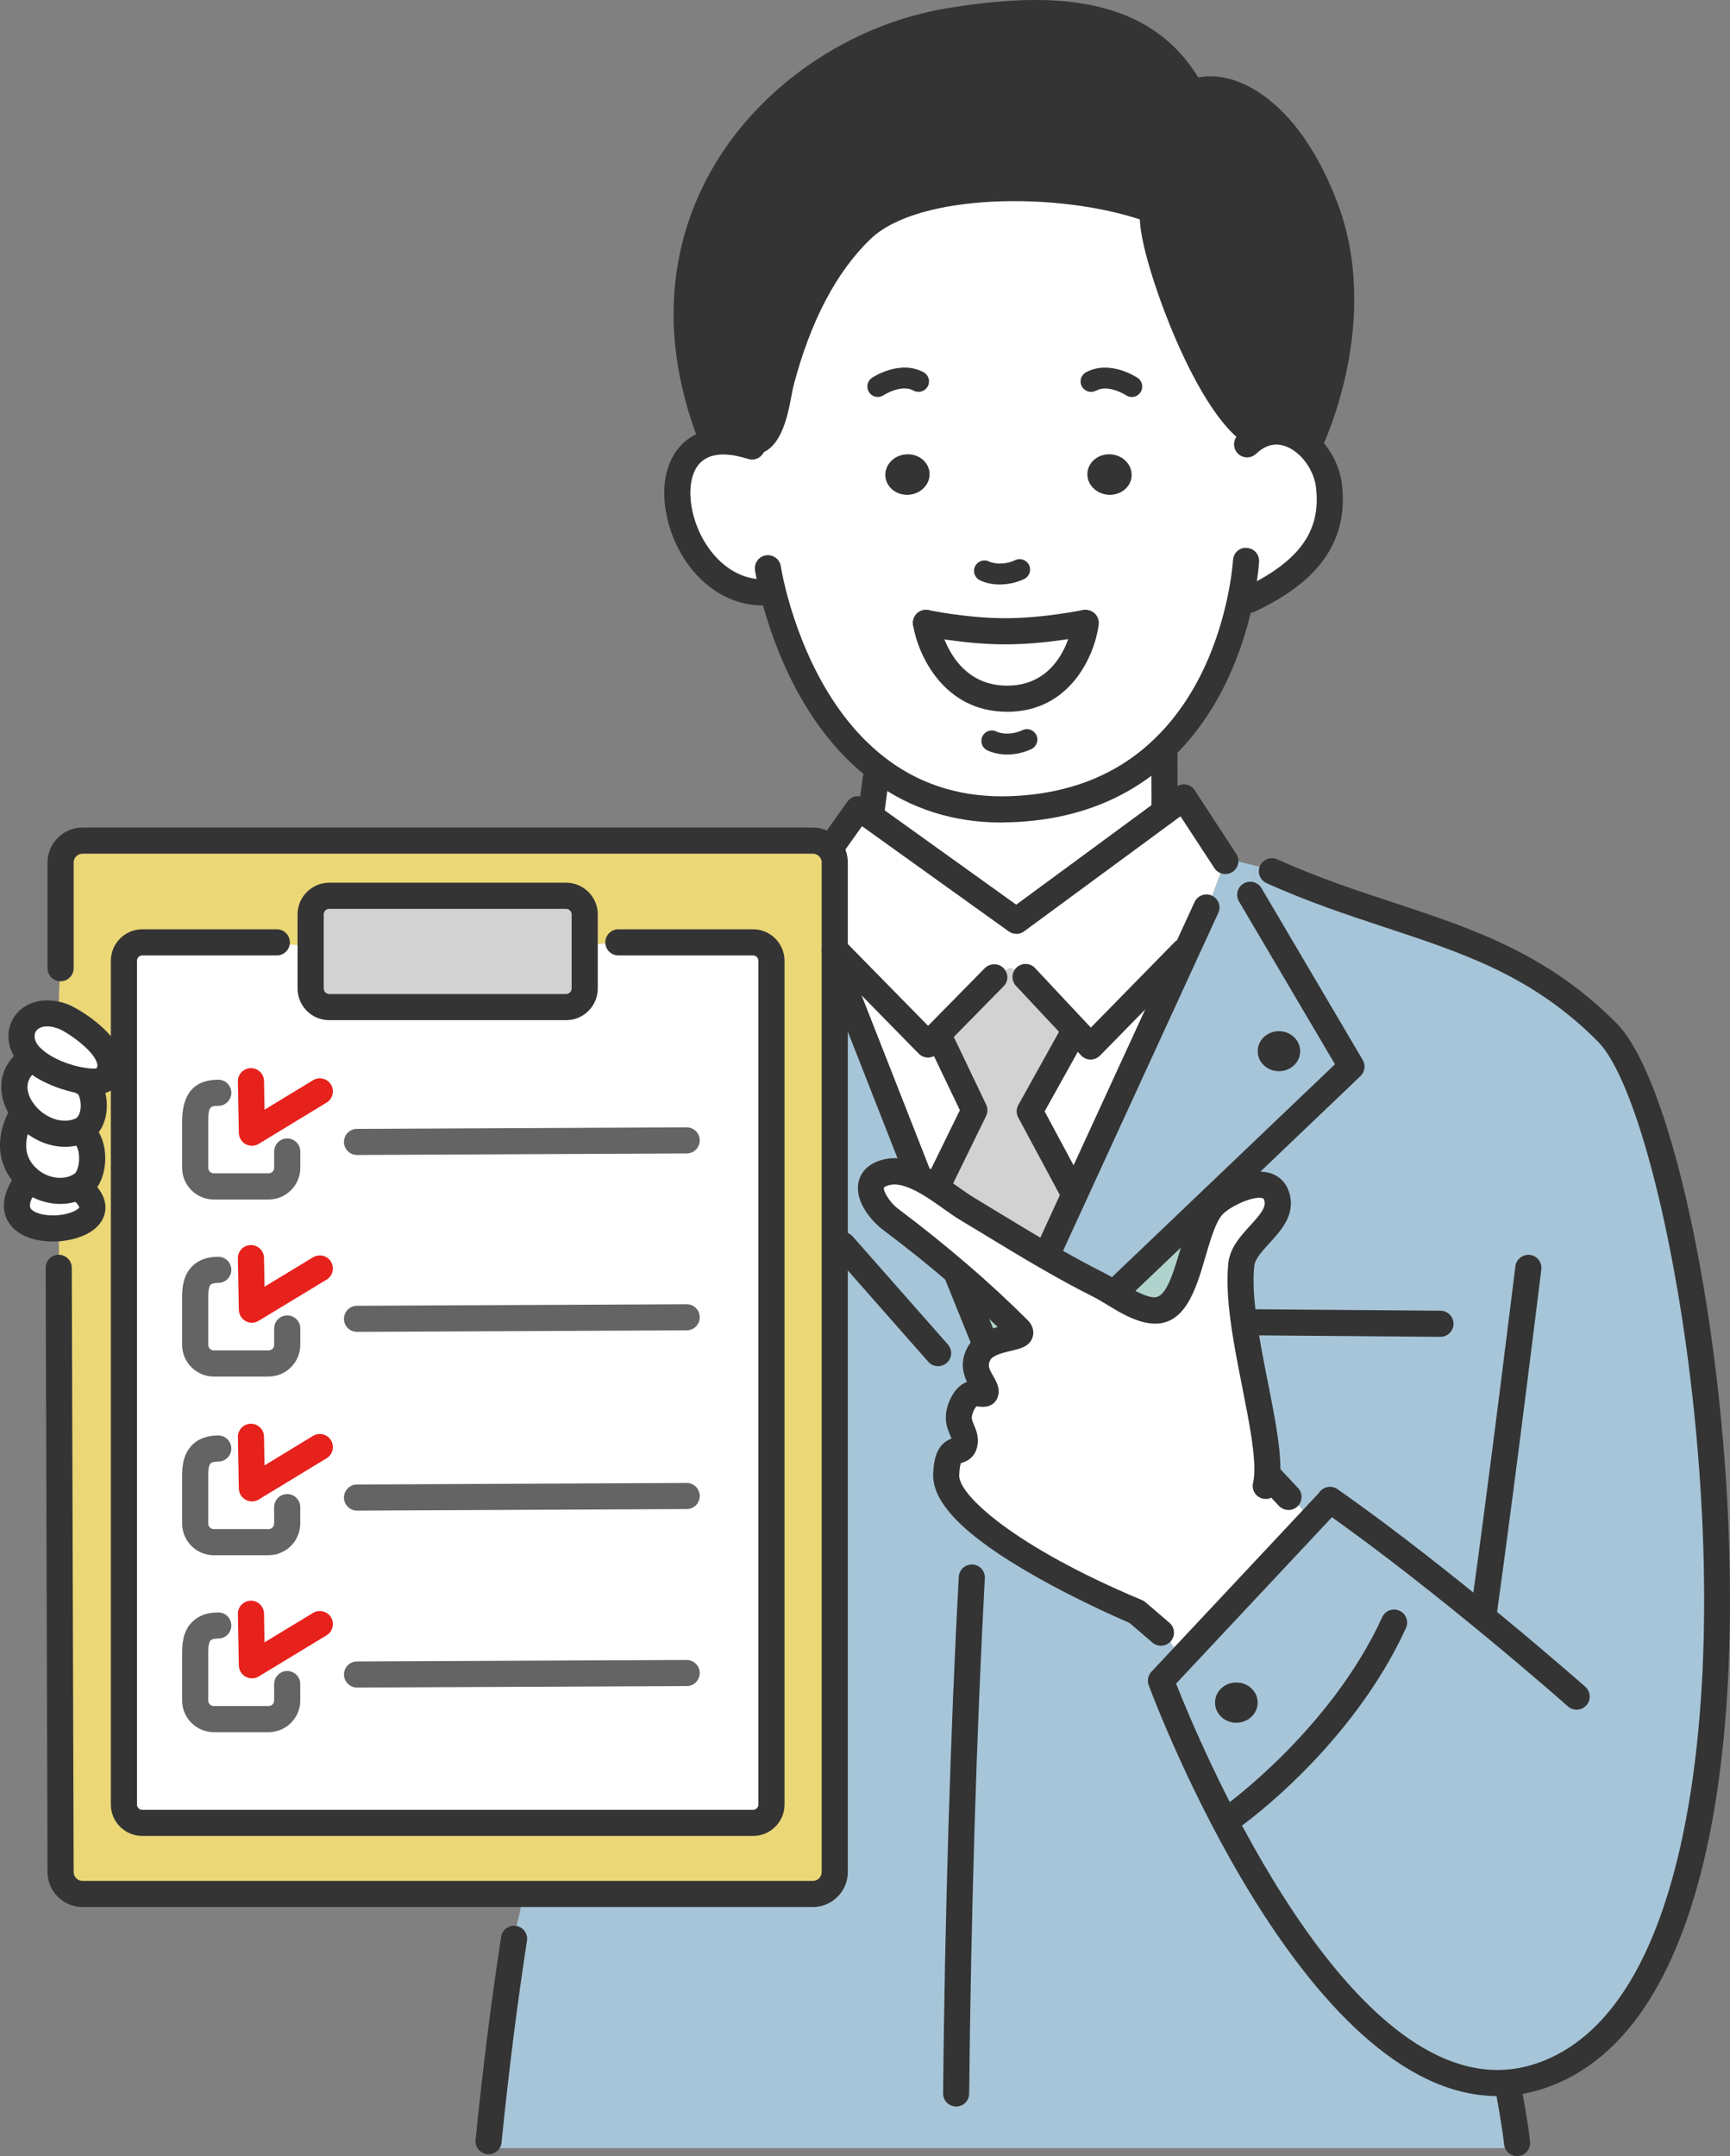 <?xml version="1.0" encoding="UTF-8"?>
<svg id="_レイヤー_2" data-name="レイヤー 2" xmlns="http://www.w3.org/2000/svg" viewBox="0 0 434.31 541.17">
  <rect x="0" y="0" width="434.31" height="541.17" fill="#808080" stroke="none"/>
  <defs>
    <style>
      .cls-1 {
        fill: #ebd776;
      }

      .cls-2 {
        fill: #b0d2cc;
      }

      .cls-3 {
        fill: #fff;
      }

      .cls-4 {
        fill: #636463;
      }

      .cls-5 {
        fill: #343434;
      }

      .cls-6 {
        fill: #a6c5d8;
      }

      .cls-7 {
        fill: #d2d2d2;
      }

      .cls-8 {
        fill: #e7211c;
      }
    </style>
  </defs>
  <g id="_レイヤー_1-2" data-name="レイヤー 1">
    <g>
      <g>
        <path class="cls-3" d="M7.21,295.93v-.03c-3.93-3.36-5.77-9.39-1.31-16.79,3.02,3.99,8.55,6.66,13.77,4.91,4.46,1.26,4.51,10.86.84,13.33-.29.18-.6.37-.89.52-3.86,1.99-8.95,1.05-12.41-1.94Z"/>
        <path class="cls-3" d="M329.28,381.47l-32.11,34.26-1.71-1.6-.81-.79-.52-.52-.52-1.08-.26-.52-1.89-1.42-5.9-5.06-.37-.26s-48.19-20.22-47.64-34.39c.31-8.42,3.96-4.51,4.62-7.79.6-3.1-2.62-4.51-.97-8.92,2.23-5.9,5.85-2.7,6.22-3.83.63-1.86-4.3-5.09-1.6-9.86.45-.79,1.1-1.42,1.84-1.89,3.8-2.52,10.31-1.89,8.05-4.17-4.88-4.88-9.99-9.57-15.29-14.11-5.43-4.67-11.02-9.13-16.71-13.4-3.83-2.86-8.37-9.81-1.44-11.8,2.62-.76,5.43-.1,8.16,1.18,1.31.58,2.62,1.34,3.88,2.12,3.15,1.99,6.11,4.35,8.5,5.77,6.58,3.96,13.14,8.03,19.8,11.88,4.38,2.54,8.81,4.98,13.3,7.24,1.26.63,2.54,1.42,3.88,2.23,2.94,1.78,6.06,3.67,9.18,4.12,10.07,1.44,9.5-20.15,15.92-26.65l.63-.55c3.75-3.02,13.06-7.08,14.95-1.6,2.33,6.72-8.13,10.91-8.81,17.31-1.63,15.5,7.58,41.47,6.45,53.62l1.02.13,4.33,4.62,1.39,1.36.52.26.79.52,1.05,1.31,1.08,1.08.26.52.73.68Z"/>
        <path class="cls-6" d="M247.41,349.55c-.37,1.13-3.99-2.07-6.22,3.83-1.65,4.41,1.57,5.82.97,8.92-.66,3.28-4.3-.63-4.62,7.79-.55,14.17,47.64,34.39,47.64,34.39l.37.26,5.9,5.06,1.89,1.42.26.52.52,1.08.52.52.81.79,1.71,1.6-5.72,6.11s37.41,100.99,84.49,100.99l2.86,2.07s1.57,8.37,2.05,12.98v1.29H122.66v-1.73c1.6-15.87,3.67-33.13,6.4-50.81h.13c.18-3.49,1.81-6.95,1.81-10.52v-.73h73.08c3.02,0,5.48-2.47,5.48-5.51v-224.39h1.52l19.49,49.63-.16.37c-2.73-1.29-5.53-1.94-8.16-1.18-6.93,1.99-2.39,8.95,1.44,11.8,5.69,4.28,11.28,8.74,16.71,13.4l-.18.18,6.93,17.13.5.97c-.73.47-1.39,1.1-1.84,1.89-2.7,4.77,2.23,8,1.6,9.86Z"/>
        <path class="cls-5" d="M272.99,118.6c.26-2.81,2.96-4.85,6.01-4.56,3.07.26,5.35,2.78,5.09,5.59-.24,2.78-2.94,4.83-6.01,4.56-3.07-.29-5.35-2.78-5.09-5.59Z"/>
        <path class="cls-2" d="M288.96,328.85c-3.12-.45-6.24-2.33-9.18-4.12l.31-.55,23.95-22.85.84.87c-6.43,6.51-5.85,28.09-15.92,26.65Z"/>
        <path class="cls-3" d="M15.74,255.09c2.62.94,16.13,9.29,10.7,15.56-.73.87-2.89,1.05-5.56.63-4.22-.63-9.73-2.68-12.88-5.77-.6-.55-1.13-1.18-1.52-1.84-2.7-4.38-.1-9.34,5.35-9.34,1.18,0,2.49.24,3.91.76Z"/>
        <path class="cls-3" d="M272.57,156.35s-2.47,19.02-19.75,19.02-20.36-19.02-20.36-19.02c0,0,9.92,2.1,19.91,2.1s19.99-2.1,19.99-2.1h.21Z"/>
        <path class="cls-3" d="M292.35,202.1l.79,1.08-37.98,27.94-36.67-26.28.18-.26,1.15-8.92,1.6-1.94c8.26,6.01,18.81,9.89,32.16,9.44,17.23-.58,29.46-6.69,38.14-14.93l.6.63c0,10.47.08,7.53.03,13.25Z"/>
        <path class="cls-6" d="M304.05,301.33l35.23-33.63-25.42-43.12,1.5-7.24c1.1.26,2.18.58,3.17,1,.26.1.52.21.79.34,31.56,14.27,59.31,15.37,84.2,40.48,25.08,25.31,53.51,236.58-16.08,261.63-3.88,1.39-7.71,2.05-11.49,2.05-47.09,0-84.49-100.99-84.49-100.99l5.72-6.11,32.11-34.26-.73-.68-.26-.52-1.08-1.08-1.05-1.31-.79-.52-.52-.26-1.39-1.36-4.33-4.62-1.02-.13c1.13-12.15-8.08-38.11-6.45-53.62.68-6.4,11.15-10.6,8.81-17.31-1.89-5.48-11.2-1.42-14.95,1.6l-.63.55-.84-.87ZM315.72,427.35c0-2.78-2.39-5.04-5.35-5.04s-5.33,2.26-5.33,5.04,2.39,5.04,5.33,5.04,5.35-2.26,5.35-5.04Z"/>
        <path class="cls-1" d="M31.11,241.16v211.79c0,2.54,2.07,4.59,4.62,4.59h153.32c2.54,0,4.62-2.05,4.62-4.59v-211.79c0-2.54-2.07-4.62-4.62-4.62h-33.81l-.03.24c-1.84-.16-4.07.16-5.53.16h-2.89v-7.42c0-2.57-2.1-4.67-4.67-4.67h-59.47c-2.57,0-4.67,2.1-4.67,4.67v7.69c-2.2.03-5.72.16-7.5-.73l-1,.08h-33.76c-2.54,0-4.62,2.07-4.62,4.62ZM26.44,270.64c5.43-6.27-8.08-14.61-10.7-15.56-1.42-.52-2.73-.76-3.91-.76l2.96-2.7c0-2.81.21-5.56.21-8.37l.21-.24v-26.52c0-3.04,2.47-5.51,5.51-5.51h183.36c.94,0,1.84.24,2.62.68,1.71.92,2.86,2.73,2.86,4.83v253.37c0,3.04-2.47,5.51-5.48,5.51H20.72c-3.04,0-5.51-2.47-5.51-5.51l-.47-151.65.05-.84v-7.74l-.08-1.36c6.56-.52,12.51-4.51,4.91-10.39v-.03c.29-.16.6-.34.89-.52,3.67-2.47,3.62-12.07-.84-13.33,5.51-1.84,4.41-11.38,1.15-12.41l.05-.34c2.68.42,4.83.24,5.56-.63Z"/>
        <polygon class="cls-3" points="273.8 262.67 297.2 238.8 297.7 239.03 269.76 299.81 269.71 299.79 258.51 278.93 269.71 258.81 269.97 258.58 273.8 262.67"/>
        <path class="cls-3" d="M5.9,279.11c-3.12-4.14-3.57-9.71,1.81-13.3l.29-.31c3.15,3.1,8.66,5.14,12.88,5.77l-.05.34c3.25,1.02,4.35,10.57-1.15,12.41-5.22,1.76-10.75-.92-13.77-4.91Z"/>
        <path class="cls-3" d="M7.21,295.93c3.46,2.99,8.55,3.93,12.41,1.94v.03c7.61,5.88,1.65,9.86-4.91,10.39-7.06.55-14.85-2.91-7.53-12.36h.03Z"/>
        <path class="cls-2" d="M255.7,333.62c2.26,2.28-4.25,1.65-8.05,4.17l-.5-.97-6.93-17.13.18-.18c5.3,4.54,10.41,9.23,15.29,14.11Z"/>
        <path class="cls-5" d="M321.07,258.81c2.96,0,5.35,2.26,5.35,5.04s-2.39,5.04-5.35,5.04-5.35-2.26-5.35-5.04,2.41-5.04,5.35-5.04Z"/>
        <path class="cls-3" d="M216.2,203.17l2.28,1.65,36.67,26.28,37.98-27.94,4.07-2.99,10.26,15.69.16.24.1.18c-2.05,4.12-3.07,8.55-5.09,12.59l-.24-.1-4.7,10.26-.5-.24-23.4,23.87-3.83-4.09-12.51-13.35.1-.18c-6.09-3.07-2.1-2.54-7.97.39l-.08-.08-14.03,14.27-2.49,2.54-23.42-23.87v-21.8c0-2.1-1.15-3.91-2.86-4.83l2.68-.08,6.03-8.47.79.05Z"/>
        <path class="cls-5" d="M227.35,114.04c3.07-.29,5.74,1.76,6.01,4.56s-2.02,5.3-5.09,5.59c-3.07.26-5.74-1.78-6.01-4.56-.26-2.81,2.02-5.33,5.09-5.59Z"/>
        <path class="cls-3" d="M222.26,119.63c.26,2.78,2.94,4.83,6.01,4.56,3.07-.29,5.35-2.78,5.09-5.59s-2.94-4.85-6.01-4.56c-3.07.26-5.35,2.78-5.09,5.59ZM289.57,53.08c-1.89,6.03,12.43,47.85,25.16,55.77l.16,1.21c4.67-3.12,9.68-1.76,13.38,1.6,2.81,2.54,4.83,6.27,5.33,9.97,1.91,14.72-7.45,22.93-19.96,28.91l-2.18-.24c-2.1,10.07-7.27,26.15-19.73,37.93-8.68,8.24-20.91,14.35-38.14,14.93-13.35.45-23.9-3.44-32.16-9.44-17.1-12.41-24.47-33.87-27.23-44.59l-2.6-.42c-20.51,0-29.62-34.26-12.8-37.62,2.54-.52,5.72-.31,9.55.87l.29-1.05c5.51,0,6.45-11.25,7.37-14.77,3.54-13.56,9.71-28.38,20.3-38.53,13.19-12.62,49.89-12.91,71.87-5.3l1.39.79ZM284.09,119.63c.26-2.81-2.02-5.33-5.09-5.59-3.04-.29-5.74,1.76-6.01,4.56s2.02,5.3,5.09,5.59c3.07.26,5.77-1.78,6.01-4.56ZM272.57,156.35h-.21s-10.02,2.1-19.99,2.1-19.91-2.1-19.91-2.1c0,0,3.07,19.02,20.36,19.02s19.75-19.02,19.75-19.02Z"/>
        <path class="cls-5" d="M310.37,422.31c2.96,0,5.35,2.26,5.35,5.04s-2.39,5.04-5.35,5.04-5.33-2.26-5.33-5.04,2.39-5.04,5.33-5.04Z"/>
        <path class="cls-7" d="M77.98,237.2v-7.69c0-2.57,2.1-4.67,4.67-4.67h59.47c2.57,0,4.67,2.1,4.67,4.67v18.6c0,2.57-2.1,4.67-4.67,4.67h-59.47c-2.57,0-4.67-2.1-4.67-4.67v-10.91Z"/>
        <path class="cls-6" d="M307.72,216.29l-.1-.18-.16-.24.94-.6c2.1,1.02,4.59,1.47,6.95,2.07l-1.5,7.24,25.42,43.12-35.23,33.63-23.95,22.85-.31.55c-1.34-.81-2.62-1.6-3.88-2.23-4.49-2.26-8.92-4.7-13.3-7.24l.29-.5,6.87-14.95,27.94-60.78,4.7-10.26.24.1c2.02-4.04,3.04-8.47,5.09-12.59ZM326.42,263.85c0-2.78-2.39-5.04-5.35-5.04s-5.35,2.26-5.35,5.04,2.41,5.04,5.35,5.04,5.35-2.26,5.35-5.04Z"/>
        <path class="cls-3" d="M211.08,245.49h-1.52v-7.19l23.42,23.87,2.49-2.54.03.03,9.1,19.02-9.1,18.6-1.21.34c-1.26-.79-2.57-1.55-3.88-2.12l.16-.37-19.49-49.63Z"/>
        <path class="cls-7" d="M257.46,245.22l12.51,13.35-.26.24-11.2,20.12,11.2,20.85.05.03-6.87,14.95-.29.5c-6.66-3.86-13.22-7.92-19.8-11.88-2.39-1.42-5.35-3.78-8.5-5.77l1.21-.34,9.1-18.6-9.1-19.02-.03-.03,14.03-14.27.08.08c5.88-2.94,1.89-3.46,7.97-.39l-.1.18Z"/>
        <path class="cls-5" d="M314.72,108.84c-12.72-7.92-27.04-49.74-25.16-55.77l-1.39-.79c-21.98-7.61-58.68-7.32-71.87,5.3-10.6,10.15-16.76,24.97-20.3,38.53-.92,3.52-1.86,14.77-7.37,14.77l-.29,1.05c-3.83-1.18-7-1.39-9.55-.87l-.16-1.08c-22.38-57.26,19.62-98.32,60.1-104.77,22.9-3.67,48.66-4.49,60.52,18.13l.05-.03c8.47-3.62,23.63,3.44,33.24,28.33,11.1,28.75-3.67,59.36-3.67,59.36l-.6.63c-3.7-3.36-8.71-4.72-13.38-1.6l-.16-1.21Z"/>
        <path class="cls-3" d="M155.21,236.78l.03-.24h33.81c2.54,0,4.62,2.07,4.62,4.62v211.79c0,2.54-2.07,4.59-4.62,4.59H35.72c-2.54,0-4.62-2.05-4.62-4.59v-211.79c0-2.54,2.07-4.62,4.62-4.62h33.76l1-.08c1.78.89,5.3.76,7.5.73v10.91c0,2.57,2.1,4.67,4.67,4.67h59.47c2.57,0,4.67-2.1,4.67-4.67v-11.17h2.89c1.47,0,3.7-.31,5.53-.16Z"/>
      </g>
      <g>
        <path class="cls-5" d="M235.5,300.55c-.48,0-.98-.11-1.44-.33-1.63-.8-2.3-2.76-1.5-4.39l8.41-17.17-8.42-17.59c-.78-1.63-.09-3.59,1.54-4.38,1.64-.78,3.59-.09,4.38,1.54l9.1,19.02c.43.9.43,1.96-.01,2.86l-9.1,18.6c-.57,1.16-1.74,1.84-2.95,1.84Z"/>
        <path class="cls-5" d="M269.71,303.07c-1.17,0-2.3-.63-2.89-1.73l-11.2-20.85c-.53-.99-.52-2.17.03-3.15l11.2-20.12c.88-1.58,2.87-2.15,4.46-1.27,1.58.88,2.15,2.88,1.27,4.46l-10.33,18.55,10.35,19.27c.86,1.6.26,3.58-1.34,4.44-.49.26-1.02.39-1.55.39Z"/>
        <path class="cls-5" d="M361.63,335.54h-.03l-48.55-.39c-1.81-.02-3.27-1.5-3.25-3.3.01-1.81,1.44-3.24,3.3-3.25l48.55.39c1.81.02,3.27,1.5,3.25,3.3-.02,1.8-1.48,3.25-3.28,3.25Z"/>
        <path class="cls-5" d="M309.69,458.98c-1.02,0-2.03-.48-2.67-1.37-1.06-1.47-.72-3.52.76-4.58.26-.19,26.45-19.18,39.22-47.12.75-1.64,2.69-2.38,4.34-1.62,1.65.75,2.37,2.7,1.62,4.34-13.51,29.57-40.24,48.92-41.37,49.73-.58.41-1.24.61-1.91.61Z"/>
        <path class="cls-5" d="M372.52,408.02c-.15,0-.3-.01-.46-.03-1.79-.25-3.05-1.91-2.8-3.7,4.95-35.63,11.1-85.95,11.17-86.46.22-1.8,1.9-3.04,3.65-2.86,1.8.22,3.08,1.86,2.86,3.65-.06.5-6.22,50.89-11.18,86.57-.23,1.64-1.63,2.83-3.24,2.83Z"/>
        <path class="cls-5" d="M122.66,540.72c-.11,0-.22,0-.33-.02-1.8-.18-3.12-1.79-2.94-3.59,1.81-17.96,3.97-35.12,6.42-50.98.28-1.79,1.95-3,3.74-2.74,1.79.28,3.02,1.95,2.74,3.74-2.43,15.76-4.58,32.79-6.38,50.64-.17,1.69-1.6,2.95-3.26,2.95Z"/>
        <path class="cls-5" d="M380.85,541.17c-1.66,0-3.08-1.26-3.26-2.95-.45-4.42-1.99-12.63-2.01-12.71-.34-1.78.84-3.49,2.62-3.83,1.79-.33,3.49.84,3.83,2.62.06.35,1.61,8.56,2.09,13.26.18,1.8-1.13,3.41-2.93,3.59-.11.01-.23.02-.34.02Z"/>
        <path class="cls-5" d="M262.89,318.04c-.46,0-.92-.09-1.37-.3-1.64-.76-2.36-2.7-1.61-4.35l40-87.02c.78-1.63,2.73-2.33,4.37-1.55,1.63.78,2.33,2.73,1.55,4.37l-.47,1-39.49,85.95c-.55,1.2-1.74,1.91-2.98,1.91Z"/>
        <path class="cls-5" d="M230.57,298.4c-1.31,0-2.54-.79-3.05-2.08l-19.49-49.63c-.66-1.69.17-3.59,1.85-4.25,1.69-.67,3.59.17,4.25,1.85l19.49,49.63c.66,1.69-.17,3.59-1.85,4.25-.39.16-.8.23-1.2.23Z"/>
        <path class="cls-5" d="M247.15,340.1c-1.3,0-2.52-.77-3.04-2.05l-6.92-17.13c-.68-1.68.13-3.59,1.81-4.27,1.67-.67,3.59.13,4.27,1.81l6.92,17.13c.68,1.68-.13,3.59-1.81,4.27-.4.16-.82.24-1.23.24Z"/>
        <path class="cls-5" d="M395.81,429.13c-.77,0-1.55-.27-2.17-.82-.32-.29-32.76-28.94-61.61-49.14-1.48-1.04-1.84-3.08-.81-4.57,1.04-1.49,3.09-1.84,4.57-.81,29.17,20.41,61.87,49.31,62.2,49.6,1.36,1.2,1.48,3.27.28,4.63-.65.73-1.55,1.1-2.45,1.1Z"/>
        <path class="cls-5" d="M255.15,234.39c-.67,0-1.34-.2-1.91-.61l-38.97-27.94c-1.47-1.06-1.79-3.11-.73-4.58,1.06-1.47,3.11-1.79,4.58-.73l2.28,1.65,34.72,24.89,40.13-29.52c1.46-1.07,3.51-.76,4.59.7,1.07,1.46.76,3.51-.7,4.59l-42.05,30.93c-.58.43-1.26.64-1.94.64Z"/>
        <path class="cls-5" d="M375.95,526.11c-48.81,0-86.01-98.92-87.57-103.13-.43-1.17-.17-2.47.68-3.38l42.45-45.3c1.24-1.32,3.31-1.39,4.63-.15,1.32,1.24,1.39,3.31.15,4.63l-41.04,43.8c5.38,13.66,39.85,96.98,80.69,96.98,3.46,0,6.95-.62,10.39-1.85,16.8-6.05,28.76-24.33,35.54-54.33,16.24-71.87-4.15-185.23-20.68-201.91-16.29-16.43-33.52-22.12-53.47-28.71-9.54-3.15-19.4-6.41-29.76-11.09-1.65-.75-2.38-2.69-1.64-4.34.75-1.65,2.68-2.39,4.34-1.64,10.04,4.54,19.74,7.74,29.12,10.84,19.88,6.57,38.67,12.77,56.07,30.32,19.65,19.84,38.46,137,22.42,207.97-7.31,32.33-20.67,52.2-39.72,59.05-4.16,1.49-8.39,2.24-12.6,2.24Z"/>
        <path class="cls-5" d="M307.62,219.39c-1.06,0-2.1-.51-2.74-1.47l-10.42-15.94c-.99-1.51-.57-3.55.95-4.54,1.52-.99,3.55-.57,4.54.95l10.4,15.91c1,1.51.59,3.54-.92,4.54-.56.37-1.19.55-1.81.55Z"/>
        <path class="cls-5" d="M209.37,214.87c-.66,0-1.32-.2-1.9-.61-1.47-1.05-1.82-3.1-.77-4.58l6.04-8.47c1.05-1.47,3.09-1.82,4.58-.77,1.47,1.05,1.82,3.1.77,4.58l-6.04,8.47c-.64.9-1.65,1.38-2.67,1.38Z"/>
        <path class="cls-5" d="M292.35,205.38h-.03c-1.81-.02-3.27-1.5-3.25-3.31.03-2.86.02-3.52,0-4.83-.01-1.29-.03-3.2-.03-8.39,0-1.81,1.47-3.28,3.28-3.28s3.28,1.47,3.28,3.28c0,5.15.02,7.04.03,8.32.01,1.34.02,2.02,0,4.96-.02,1.8-1.48,3.25-3.28,3.25Z"/>
        <path class="cls-5" d="M218.67,207.84c-.14,0-.28,0-.43-.03-1.8-.23-3.06-1.88-2.83-3.67l1.16-8.92c.23-1.8,1.91-3.09,3.67-2.83,1.8.23,3.06,1.88,2.83,3.67l-1.16,8.92c-.21,1.65-1.62,2.86-3.25,2.86Z"/>
        <path class="cls-5" d="M273.8,265.95h-.04c-.89-.01-1.74-.38-2.35-1.04l-16.34-17.45c-1.24-1.32-1.17-3.4.15-4.63,1.32-1.23,3.39-1.17,4.63.15l14,14.95,21-21.43c1.27-1.29,3.34-1.31,4.64-.05s1.31,3.34.05,4.64l-23.4,23.87c-.62.63-1.46.98-2.34.98Z"/>
        <path class="cls-5" d="M232.99,265.45c-.88,0-1.72-.35-2.34-.98l-23.42-23.87c-1.27-1.29-1.25-3.37.04-4.64,1.3-1.27,3.37-1.25,4.64.04l21.08,21.48,14.19-14.43c1.27-1.29,3.41-1.38,4.7-.11,1.29,1.27,1.38,3.28.11,4.57l-16.66,16.95c-.61.63-1.46.98-2.34.98h0Z"/>
        <path class="cls-5" d="M280.1,327.46c-.87,0-1.73-.34-2.37-1.01-1.25-1.31-1.2-3.39.11-4.64l57.3-54.68-24.1-40.88c-.92-1.56-.4-3.57,1.16-4.49,1.56-.92,3.57-.4,4.49,1.16l25.42,43.13c.77,1.31.54,2.98-.56,4.04l-59.18,56.48c-.64.61-1.45.91-2.26.91Z"/>
        <path class="cls-5" d="M235.5,342.91c-.91,0-1.81-.38-2.46-1.11l-23.9-27.12c-1.2-1.36-1.07-3.43.29-4.63,1.35-1.2,3.43-1.07,4.63.29l23.9,27.12c1.2,1.36,1.07,3.43-.29,4.63-.62.55-1.4.82-2.17.82Z"/>
        <path class="cls-5" d="M240.04,528.73h-.03c-1.81-.02-3.27-1.5-3.25-3.31.41-43.48,1.88-91.95,3.94-129.65.1-1.81,1.61-3.14,3.45-3.09,1.81.1,3.19,1.64,3.09,3.45-2.05,37.61-3.52,85.97-3.93,129.36-.02,1.8-1.48,3.25-3.28,3.25Z"/>
        <path class="cls-5" d="M251.51,206.46c-12.03,0-22.79-3.39-32.03-10.11-17.7-12.84-25.43-34.6-28.48-46.43-1.05-4.11-1.44-6.71-1.46-6.82-.26-1.79.97-3.45,2.76-3.72,1.76-.25,3.46.97,3.72,2.76,0,.02.36,2.4,1.32,6.14,2.82,10.97,9.94,31.12,25.98,42.75,8.57,6.24,18.68,9.19,30.13,8.82,14.59-.49,26.7-5.21,35.99-14.03,11.56-10.92,16.59-25.72,18.77-36.22,1.11-5.34,1.32-8.95,1.33-8.99.1-1.81,1.64-3.27,3.46-3.09,1.81.1,3.19,1.65,3.09,3.45-.01.16-.24,4.09-1.46,9.95-2.38,11.42-7.9,27.56-20.68,39.65-10.49,9.95-24.05,15.28-40.28,15.82-.73.03-1.46.04-2.17.04Z"/>
        <path class="cls-5" d="M252.37,161.73c-10.22,0-20.17-2.08-20.59-2.17-1.77-.37-2.9-2.11-2.53-3.89s2.12-2.91,3.89-2.53c.09.02,9.71,2.03,19.23,2.03s19.22-2.01,19.32-2.03c1.77-.36,3.51.77,3.88,2.54.37,1.77-.77,3.51-2.54,3.88-.42.09-10.47,2.17-20.66,2.17Z"/>
        <path class="cls-5" d="M252.82,178.65c-15.88,0-22.38-14.24-23.59-21.77-.29-1.79.93-3.47,2.72-3.76,1.77-.28,3.47.93,3.76,2.72.11.66,2.88,16.26,17.12,16.26s16.41-15.5,16.5-16.16c.23-1.8,1.9-3.08,3.67-2.83,1.8.23,3.06,1.88,2.83,3.67-.98,7.57-7.05,21.88-23,21.88Z"/>
        <path class="cls-5" d="M314.72,112.12c-.59,0-1.19-.16-1.73-.5-8.34-5.19-15.71-21.12-19.36-30.15-3.43-8.48-8.81-24.22-7.19-29.39.54-1.73,2.37-2.69,4.11-2.15,1.72.54,2.68,2.36,2.16,4.08-1.2,5.79,12.38,44.96,23.75,52.04,1.54.96,2.01,2.98,1.05,4.52-.62,1-1.69,1.54-2.78,1.54Z"/>
        <path class="cls-5" d="M188.63,114.17c-1.81,0-3.28-1.47-3.28-3.28s1.47-3.28,3.28-3.28c.68,0,2.06-1.25,3.64-9.62.2-1.09.39-2.02.56-2.7,4.56-17.48,11.7-30.96,21.21-40.07,10.28-9.83,43.86-16.88,75.21-6.03,1.71.59,2.62,2.46,2.03,4.17-.59,1.71-2.46,2.62-4.17,2.03-21.2-7.34-56.51-6.94-68.53,4.57-8.62,8.26-15.15,20.7-19.4,36.99-.15.57-.29,1.35-.46,2.26-1.06,5.59-2.83,14.96-10.08,14.96Z"/>
        <path class="cls-5" d="M328.86,114.3c-.48,0-.96-.11-1.42-.33-1.63-.79-2.32-2.74-1.53-4.38.14-.29,14-29.73,3.57-56.76-5.08-13.17-12.5-22.63-20.35-25.95-3.19-1.34-6.22-1.54-8.54-.55-1.67.71-3.59-.06-4.3-1.73-.71-1.67.06-3.59,1.73-4.3,3.97-1.7,8.83-1.51,13.66.54,5.57,2.35,16.09,9.33,23.92,29.63,11.48,29.73-3.15,60.67-3.78,61.97-.57,1.17-1.74,1.85-2.95,1.85Z"/>
        <path class="cls-5" d="M178.63,113.28c-1.31,0-2.55-.79-3.05-2.09-12.13-31.04-4.97-54.5,3.16-68.71,12.05-21.05,34.84-36.56,59.47-40.49,22.95-3.68,50.93-4.77,63.87,19.7.79,1.27.64,2.96-.46,4.06-1.28,1.28-3.36,1.28-4.64,0-.18-.17-.34-.39-.48-.61-.06-.09-.11-.17-.16-.26-10.9-20.78-34.97-19.96-57.09-16.41-22.72,3.62-43.73,17.9-54.81,37.27-10.65,18.6-11.6,40.41-2.75,63.07.66,1.69-.17,3.59-1.86,4.25-.39.15-.8.23-1.19.23Z"/>
        <path class="cls-5" d="M191.59,151.97c-13.88,0-23.46-13.06-24.71-25.68-.95-9.64,3.47-16.87,11.27-18.43,3.17-.66,6.88-.35,11.01.9.22.05.43.12.65.18,1.72.57,2.67,2.42,2.11,4.14-.57,1.72-2.41,2.67-4.12,2.1,0,0-.03,0-.03-.01-.15-.02-.24-.06-.39-.1-3.12-.96-5.79-1.23-7.92-.79-6.35,1.27-6.34,8.36-6.05,11.36.94,9.51,8.16,19.77,18.19,19.77,1.81,0,3.28,1.47,3.28,3.28s-1.47,3.28-3.28,3.28Z"/>
        <path class="cls-5" d="M313.63,153.81c-1.22,0-2.4-.69-2.96-1.86-.78-1.63-.09-3.59,1.54-4.37,14.15-6.77,19.57-14.4,18.13-25.53-.39-2.86-2.03-5.92-4.28-7.96-1.79-1.62-5.39-3.95-9.35-1.3-.48.33-.94.7-1.37,1.11-1.31,1.25-3.39,1.2-4.63-.11-1.25-1.31-1.2-3.39.11-4.63.68-.65,1.4-1.24,2.21-1.79,5.47-3.67,12.14-2.94,17.44,1.87,3.39,3.08,5.78,7.55,6.37,11.96,2.4,18.47-11.29,27.28-21.8,32.31-.46.22-.94.32-1.41.32Z"/>
        <path class="cls-5" d="M251.01,146.71c-1.79,0-3.53-.35-5-1.06-1.31-.63-1.86-2.19-1.23-3.5.63-1.3,2.19-1.86,3.5-1.23,1.72.82,4.43.7,6.58-.32,1.31-.62,2.87-.06,3.49,1.24.62,1.31.06,2.87-1.24,3.49-1.91.91-4.05,1.37-6.1,1.37Z"/>
        <path class="cls-5" d="M252.82,189.37c-1.77,0-3.49-.34-4.95-1.03-1.31-.62-1.87-2.18-1.25-3.49.61-1.31,2.17-1.88,3.49-1.25,1.74.82,4.44.68,6.56-.33,1.31-.64,2.87-.07,3.5,1.23.63,1.31.08,2.87-1.23,3.5-1.91.92-4.05,1.38-6.11,1.38Z"/>
        <path class="cls-5" d="M284.13,99.64c-.5,0-1.01-.14-1.46-.44-.05-.04-4.41-2.82-7.53-1.15-1.28.69-2.86.21-3.55-1.07-.69-1.28-.21-2.87,1.07-3.55,5.96-3.2,12.65,1.23,12.94,1.42,1.2.81,1.52,2.44.7,3.64-.5.75-1.33,1.16-2.17,1.16Z"/>
        <path class="cls-5" d="M220.37,99.64c-.84,0-1.67-.4-2.17-1.16-.81-1.2-.5-2.83.7-3.64.28-.19,6.97-4.62,12.94-1.42,1.28.68,1.76,2.27,1.07,3.55-.69,1.28-2.27,1.76-3.55,1.07-3.17-1.69-7.48,1.12-7.52,1.15-.45.3-.96.45-1.47.45Z"/>
        <path class="cls-5" d="M204.08,478.66H20.72c-4.84,0-8.79-3.94-8.79-8.79l-.47-151.64c0-1.81,1.46-3.28,3.27-3.29h.01c1.81,0,3.27,1.46,3.28,3.27l.47,151.65c0,1.24,1,2.24,2.23,2.24h183.36c1.21,0,2.2-1,2.2-2.23v-253.37c0-.82-.44-1.57-1.14-1.94-.36-.2-.7-.29-1.07-.29H20.72c-1.23,0-2.23,1-2.23,2.23v26.52c0,1.81-1.47,3.28-3.28,3.28s-3.28-1.47-3.28-3.28v-26.52c0-4.85,3.94-8.79,8.79-8.79h183.36c1.5,0,2.96.38,4.24,1.11,2.77,1.49,4.52,4.45,4.52,7.68v253.37c0,4.84-3.93,8.79-8.76,8.79Z"/>
        <path class="cls-5" d="M189.05,460.82H35.73c-4.35,0-7.9-3.53-7.9-7.87v-211.8c0-4.35,3.54-7.9,7.9-7.9h33.76c1.81,0,3.28,1.47,3.28,3.28s-1.47,3.28-3.28,3.28h-33.76c-.74,0-1.34.6-1.34,1.34v211.8c0,.72.6,1.31,1.34,1.31h153.32c.74,0,1.34-.59,1.34-1.31v-211.8c0-.74-.6-1.34-1.34-1.34h-33.81c-1.81,0-3.28-1.47-3.28-3.28s1.47-3.28,3.28-3.28h33.81c4.35,0,7.9,3.54,7.9,7.9v211.8c0,4.34-3.54,7.87-7.9,7.87Z"/>
        <path class="cls-5" d="M23.39,274.77c-.92,0-1.92-.08-3.02-.26-4.27-.64-10.7-2.77-14.67-6.67-.75-.68-1.48-1.57-2.03-2.48-1.9-3.08-2.07-6.68-.43-9.61,2.35-4.22,7.93-5.85,13.64-3.73,2.31.83,12.07,6.49,13.83,13.21.72,2.76.11,5.38-1.78,7.56-1.12,1.31-2.97,1.98-5.53,1.98ZM23.96,268.5s-.01.01-.02.02c0,0,.01-.02.02-.02ZM11.83,257.61c-1.35,0-2.39.49-2.87,1.34-.46.84-.35,1.93.31,3,.25.41.57.8.94,1.13,2.74,2.69,7.69,4.43,11.16,4.95,1.49.23,2.41.19,2.85.13.25-.4.28-.77.15-1.27-.88-3.37-7.74-8-9.73-8.71-1.03-.38-1.96-.57-2.8-.57Z"/>
        <path class="cls-5" d="M16.31,287.85c-5.41,0-10.3-3.15-13.03-6.76-2.38-3.16-3.38-6.75-2.81-10.11.53-3.15,2.41-5.88,5.42-7.89,1.5-1,3.54-.6,4.55.9,1.01,1.5.6,3.54-.9,4.55-1.49,1-2.36,2.19-2.59,3.53-.26,1.54.32,3.39,1.58,5.07,2.08,2.75,6.12,5.12,10.11,3.77.73-.24,1.22-.92,1.48-2.02.43-1.88-.15-3.74-.53-4.25-1.56-.64-2.39-2.38-1.88-4.01.54-1.72,2.38-2.69,4.11-2.14,3.41,1.07,4.97,5.24,5,8.89.04,4.75-2.3,8.49-6.1,9.76-1.48.5-2.96.72-4.4.72Z"/>
        <path class="cls-5" d="M15.12,302.18c-3.55,0-7.21-1.3-10.06-3.77-.1-.08-.19-.17-.27-.26-4.49-4.03-7.22-11.48-1.77-20.62.56-1.01,1.63-1.71,2.87-1.71,1.81,0,3.28,1.46,3.28,3.27v.03c0,.6-.16,1.18-.47,1.69-3.05,5.06-2.82,9.65.63,12.6.08.07.16.15.24.23,2.52,2.04,6.06,2.59,8.53,1.32.17-.09.41-.23.63-.37.64-.43,1.42-2.75,1.03-5.2-.25-1.54-.81-2.16-.99-2.21-1.74-.49-2.76-2.31-2.26-4.05.49-1.74,2.32-2.76,4.05-2.26,2.99.85,5.06,3.58,5.68,7.49.63,3.96-.33,9.31-3.91,11.71-.41.26-.8.49-1.16.69-1.85.96-3.93,1.42-6.05,1.42Z"/>
        <path class="cls-5" d="M13.31,311.62c-4.41,0-9.31-1.36-11.41-5.26-1.3-2.41-1.89-6.52,2.69-12.44,1.11-1.43,3.17-1.69,4.6-.58,1.43,1.11,1.69,3.17.58,4.6-2.16,2.79-2.51,4.57-2.11,5.31.59,1.08,3.29,2.03,6.79,1.77,3.43-.27,5.27-1.51,5.46-1.98-.02-.17-.46-1.13-2.3-2.55-1.43-1.11-1.7-3.17-.59-4.6s3.17-1.7,4.6-.59c5,3.86,5.25,7.36,4.58,9.61-1.29,4.34-6.65,6.27-11.23,6.64-.54.04-1.1.06-1.67.06Z"/>
        <path class="cls-5" d="M142.12,256.06h-59.47c-4.38,0-7.95-3.57-7.95-7.95v-18.6c0-4.38,3.57-7.95,7.95-7.95h59.47c4.38,0,7.95,3.57,7.95,7.95v18.6c0,4.38-3.57,7.95-7.95,7.95ZM82.65,228.12c-.77,0-1.39.63-1.39,1.39v18.6c0,.75.64,1.39,1.39,1.39h59.47c.75,0,1.39-.64,1.39-1.39v-18.6c0-.75-.64-1.39-1.39-1.39h-59.47Z"/>
        <path class="cls-5" d="M285.19,407.75c-.42,0-.85-.08-1.27-.26-.5-.21-12.37-5.21-24.38-12.06-17.29-9.85-25.55-18.19-25.27-25.48.19-5.03,1.53-7.66,4.6-8.88-.07-.21-.18-.49-.35-.88-.72-1.67-1.81-4.2-.39-7.97,1.23-3.25,2.98-4.73,4.62-5.38-1.02-2.17-1.8-5.23.21-8.78.68-1.2,1.66-2.22,2.91-3.03,1.44-.96,3.11-1.54,4.61-1.95-3.82-3.69-7.91-7.41-12.21-11.09-5.12-4.4-10.68-8.87-16.55-13.27-2.55-1.9-7.14-6.83-6.23-11.82.29-1.6,1.44-4.48,5.85-5.75,3.1-.9,6.63-.44,10.46,1.37,1.19.52,2.56,1.27,4.22,2.32,1.58,1,3.1,2.08,4.54,3.09,1.42,1.01,2.77,1.96,3.89,2.63,2.01,1.21,3.99,2.41,5.97,3.62,4.58,2.78,9.16,5.57,13.8,8.25,4.73,2.75,9.02,5.08,13.13,7.15,1.35.68,2.65,1.47,4.03,2.31,2.77,1.68,5.55,3.37,8.02,3.72,3.01.46,4.76-4.64,6.87-11.86,1.54-5.25,3.13-10.68,6.26-13.85l.81-.72c3.31-2.66,10.3-6.22,15.41-4.76,2.3.66,4,2.29,4.79,4.57,1.95,5.61-1.82,9.73-4.86,13.05-1.78,1.94-3.61,3.94-3.8,5.68-.82,7.81,1.33,18.68,3.41,29.2,1.86,9.39,3.61,18.26,3.05,24.37-.09.8-.18,1.64-.41,2.5-.46,1.75-2.26,2.8-4,2.34-1.75-.46-2.8-2.25-2.34-4,.12-.46.17-.96.23-1.5.47-5.1-1.19-13.52-2.95-22.43-2.17-10.99-4.42-22.37-3.5-31.16.41-3.88,3.1-6.82,5.48-9.42,2.83-3.09,4.1-4.74,3.5-6.47-.1-.29-.17-.34-.41-.41-2-.58-6.84,1.44-9.39,3.49l-.52.46c-1.8,1.83-3.15,6.45-4.46,10.93-2.32,7.92-5.15,17.8-14.1,16.5-3.8-.54-7.31-2.68-10.42-4.56-1.35-.82-2.54-1.55-3.65-2.1-4.23-2.13-8.64-4.52-13.48-7.33-4.67-2.7-9.3-5.51-13.92-8.32-1.98-1.2-3.96-2.4-5.93-3.59-1.33-.79-2.79-1.82-4.32-2.91-1.34-.95-2.77-1.97-4.24-2.89-1.38-.87-2.47-1.47-3.45-1.9-2.46-1.16-4.38-1.48-5.93-1.03-1,.29-1.21.6-1.22.6-.26.58,1.09,3.47,3.71,5.43,5.99,4.5,11.67,9.06,16.89,13.55,5.52,4.72,10.72,9.53,15.47,14.28,1.68,1.69,1.52,3.35,1.28,4.18-.7,2.42-3.08,2.98-5.38,3.51-1.47.34-3.31.77-4.46,1.53-.38.24-.64.5-.79.77-.74,1.3-.39,2.15.72,4.07.81,1.41,1.83,3.16,1.13,5.23-.27.85-1.33,2.86-4.65,2.41-.22-.03-.58-.08-.69-.05,0,0-.41.27-.91,1.59-.48,1.29-.26,1.81.28,3.07.55,1.27,1.29,3.01.84,5.32-.63,3.16-3.02,3.91-3.91,4.19-.06.02-.13.04-.19.06-.12.28-.38,1.09-.45,3.04-.19,4.94,13.84,17.9,45.63,31.24,1.67.7,2.46,2.62,1.75,4.29-.53,1.26-1.74,2.01-3.03,2.01Z"/>
        <path class="cls-5" d="M323.46,379c-.87,0-1.75-.35-2.39-1.03l-4.33-4.62c-1.24-1.32-1.17-3.4.15-4.64,1.32-1.23,3.4-1.17,4.64.15l4.33,4.62c1.24,1.32,1.17,3.4-.15,4.64-.63.59-1.44.89-2.24.89Z"/>
        <path class="cls-5" d="M291.45,413.08c-.76,0-1.51-.26-2.13-.79l-5.9-5.06c-1.38-1.18-1.53-3.25-.36-4.62,1.18-1.37,3.25-1.54,4.62-.36l5.9,5.06c1.38,1.18,1.53,3.25.36,4.62-.65.76-1.57,1.15-2.49,1.15Z"/>
        <path class="cls-4" d="M67.44,301.07h-13.77c-4.38,0-7.95-3.57-7.95-7.95v-11.65c0-6.94,3.05-10.47,9.08-10.47,1.81,0,3.28,1.47,3.28,3.28s-1.47,3.28-3.28,3.28c-2.07,0-2.52.34-2.52,3.91v11.65c0,.75.64,1.39,1.39,1.39h13.77c.77,0,1.39-.62,1.39-1.39v-4.09c0-1.81,1.47-3.28,3.28-3.28s3.28,1.47,3.28,3.28v4.09c0,4.38-3.57,7.95-7.95,7.95Z"/>
        <path class="cls-4" d="M67.44,390.36h-13.77c-4.38,0-7.95-3.58-7.95-7.97v-11.65c0-1.94,0-5.55,2.54-8.07,1.58-1.57,3.76-2.37,6.49-2.37h.06c1.81,0,3.27,1.48,3.26,3.29,0,1.81-1.48,3.26-3.28,3.26h-.05c-.91,0-1.57.16-1.86.46-.61.6-.61,2.37-.61,3.42v11.65c0,.78.63,1.42,1.39,1.42h13.77c.78,0,1.39-.62,1.39-1.42v-4.09c0-1.81,1.47-3.28,3.28-3.28s3.28,1.47,3.28,3.28v4.09c0,4.4-3.57,7.97-7.95,7.97Z"/>
        <path class="cls-4" d="M67.44,345.51h-13.77c-4.38,0-7.95-3.58-7.95-7.97v-11.65c0-1.94,0-5.55,2.54-8.07,1.58-1.57,3.76-2.37,6.49-2.37h.06c1.81,0,3.27,1.48,3.26,3.29,0,1.81-1.48,3.26-3.28,3.26-.02,0-.04,0-.05,0-.91,0-1.57.16-1.86.46-.6.6-.6,2.37-.6,3.42v11.65c0,.78.63,1.42,1.39,1.42h13.77c.78,0,1.39-.62,1.39-1.42v-4.09c0-1.81,1.47-3.28,3.28-3.28s3.28,1.47,3.28,3.28v4.09c0,4.4-3.57,7.97-7.95,7.97Z"/>
        <path class="cls-4" d="M67.44,434.77h-13.77c-4.38,0-7.95-3.57-7.95-7.95v-11.67c0-1.94,0-5.55,2.54-8.07,1.58-1.57,3.76-2.36,6.48-2.36h.07c1.81,0,3.27,1.48,3.26,3.29,0,1.81-1.48,3.26-3.28,3.26h-.05c-.9,0-1.56.16-1.86.46-.61.6-.61,2.37-.61,3.42v11.67c0,.75.64,1.39,1.39,1.39h13.77c.77,0,1.39-.63,1.39-1.39v-4.12c0-1.81,1.47-3.28,3.28-3.28s3.28,1.47,3.28,3.28v4.12c0,4.38-3.57,7.95-7.95,7.95Z"/>
        <path class="cls-8" d="M63.24,287.59c-.54,0-1.09-.14-1.58-.41-1.03-.57-1.68-1.64-1.7-2.81l-.24-12.93c-.03-1.81,1.41-3.3,3.22-3.34h.06c1.79,0,3.25,1.43,3.28,3.22l.13,7.22,12.17-7.4c1.55-.94,3.57-.45,4.51,1.1s.45,3.57-1.1,4.51l-17.05,10.36c-.52.32-1.11.48-1.7.48Z"/>
        <path class="cls-8" d="M63.24,376.85c-.54,0-1.09-.14-1.58-.41-1.03-.57-1.68-1.64-1.7-2.81l-.24-12.93c-.03-1.81,1.41-3.3,3.22-3.34h.06c1.79,0,3.25,1.43,3.28,3.22l.13,7.23,12.17-7.4c1.55-.94,3.57-.45,4.51,1.1s.45,3.57-1.1,4.51l-17.05,10.36c-.52.32-1.11.48-1.7.48Z"/>
        <path class="cls-8" d="M63.24,332c-.55,0-1.09-.14-1.58-.41-1.03-.57-1.67-1.64-1.7-2.81l-.24-12.93c-.03-1.81,1.41-3.3,3.22-3.34h.06c1.79,0,3.25,1.43,3.28,3.22l.13,7.23,12.18-7.38c1.55-.93,3.56-.45,4.5,1.11.94,1.55.44,3.56-1.11,4.5l-17.05,10.33c-.52.32-1.11.47-1.7.47Z"/>
        <path class="cls-8" d="M63.24,421.26c-.55,0-1.09-.14-1.58-.41-1.03-.57-1.67-1.64-1.7-2.81l-.24-12.93c-.03-1.81,1.41-3.3,3.22-3.34h.06c1.79,0,3.25,1.43,3.28,3.22l.13,7.23,12.18-7.38c1.55-.94,3.57-.44,4.51,1.1.94,1.55.44,3.57-1.1,4.51l-17.05,10.34c-.52.32-1.11.47-1.7.47Z"/>
        <path class="cls-4" d="M89.63,289.9c-1.8,0-3.27-1.46-3.28-3.26,0-1.81,1.45-3.29,3.26-3.29l82.76-.39h.02c1.8,0,3.27,1.46,3.28,3.26,0,1.81-1.45,3.29-3.26,3.29l-82.76.39h-.02Z"/>
        <path class="cls-4" d="M89.63,379.16c-1.8,0-3.27-1.46-3.28-3.26,0-1.81,1.45-3.29,3.26-3.29l82.76-.39h.02c1.8,0,3.27,1.46,3.28,3.26,0,1.81-1.45,3.29-3.26,3.29l-82.76.39h-.02Z"/>
        <path class="cls-4" d="M89.63,334.3c-1.8,0-3.27-1.46-3.28-3.26,0-1.81,1.45-3.29,3.26-3.29l82.76-.39h.02c1.8,0,3.27,1.46,3.28,3.26,0,1.81-1.45,3.29-3.26,3.29l-82.76.39h-.02Z"/>
        <path class="cls-4" d="M89.63,423.57c-1.8,0-3.27-1.46-3.28-3.26,0-1.81,1.45-3.29,3.26-3.29l82.76-.37h.02c1.8,0,3.27,1.46,3.28,3.26,0,1.81-1.45,3.29-3.26,3.29l-82.76.37h-.02Z"/>
      </g>
    </g>
  </g>
</svg>